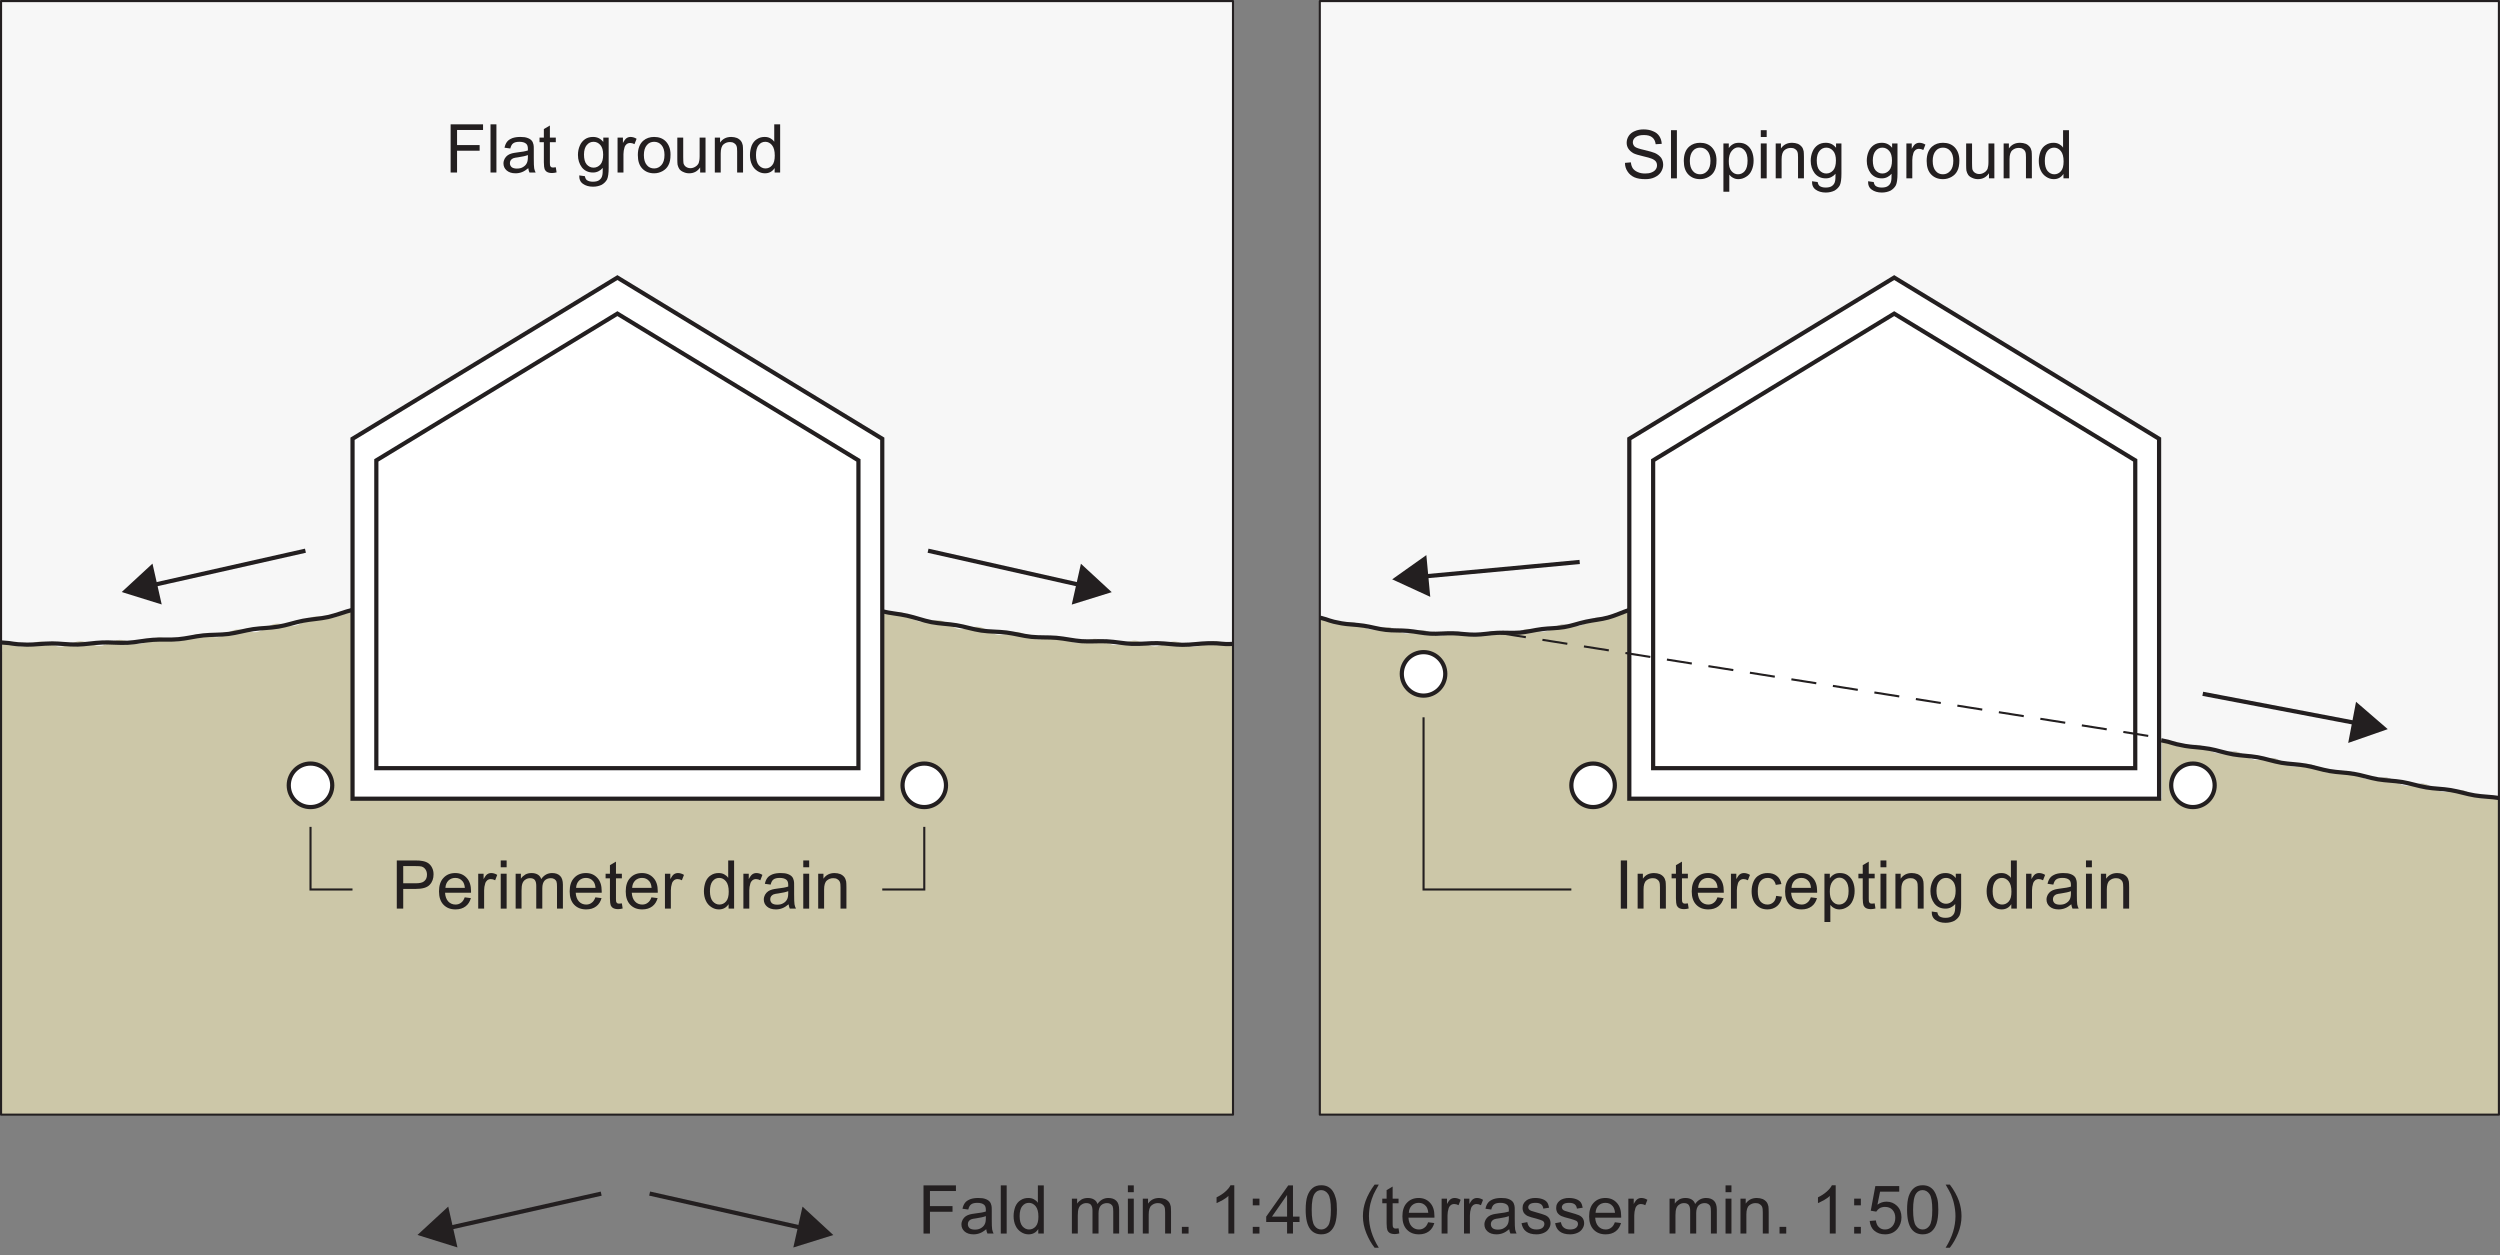 <?xml version="1.0" encoding="UTF-8"?>
<svg xmlns="http://www.w3.org/2000/svg" xmlns:xlink="http://www.w3.org/1999/xlink" width="297.54" height="149.41" viewBox="0 0 297.54 149.41">
<rect x="0" y="0" width="297.54" height="149.41" fill="#808080" stroke="none"/>
<defs>
<g>
<g id="glyph-0-0">
<path d="M 1.422 0 L 1.422 -2.594 L 4.109 -2.594 L 4.109 -3.266 L 1.422 -3.266 L 1.422 -5.062 L 4.516 -5.062 L 4.516 -5.734 L 0.656 -5.734 L 0.656 0 Z M 1.422 0 "/>
</g>
<g id="glyph-0-1">
<path d="M 1.219 0 L 1.219 -5.734 L 0.516 -5.734 L 0.516 0 Z M 1.219 0 "/>
</g>
<g id="glyph-0-2">
<path d="M 3.375 0 L 4.109 0 C 4.031 -0.156 3.969 -0.328 3.938 -0.5 C 3.906 -0.672 3.891 -1.094 3.891 -1.734 L 3.891 -2.672 C 3.891 -2.984 3.891 -3.203 3.859 -3.312 C 3.812 -3.516 3.75 -3.672 3.641 -3.797 C 3.531 -3.922 3.375 -4.031 3.156 -4.109 C 2.922 -4.203 2.641 -4.234 2.281 -4.234 C 1.922 -4.234 1.609 -4.188 1.344 -4.094 C 1.078 -3.984 0.859 -3.859 0.719 -3.672 C 0.578 -3.5 0.469 -3.25 0.406 -2.953 L 1.094 -2.859 C 1.172 -3.156 1.281 -3.375 1.453 -3.484 C 1.609 -3.594 1.844 -3.656 2.188 -3.656 C 2.531 -3.656 2.812 -3.578 2.984 -3.422 C 3.125 -3.297 3.188 -3.109 3.188 -2.812 C 3.188 -2.797 3.188 -2.734 3.188 -2.625 C 2.906 -2.531 2.5 -2.453 1.922 -2.391 C 1.641 -2.359 1.438 -2.312 1.297 -2.281 C 1.109 -2.234 0.938 -2.156 0.797 -2.062 C 0.641 -1.953 0.516 -1.812 0.422 -1.641 C 0.344 -1.484 0.281 -1.297 0.281 -1.094 C 0.281 -0.75 0.406 -0.469 0.656 -0.25 C 0.906 -0.031 1.25 0.094 1.719 0.094 C 1.984 0.094 2.25 0.047 2.484 -0.047 C 2.734 -0.141 2.969 -0.297 3.234 -0.516 C 3.266 -0.312 3.297 -0.156 3.375 0 Z M 3.188 -1.828 C 3.188 -1.516 3.141 -1.281 3.062 -1.125 C 2.969 -0.922 2.812 -0.766 2.594 -0.641 C 2.391 -0.516 2.156 -0.469 1.875 -0.469 C 1.594 -0.469 1.391 -0.531 1.25 -0.641 C 1.109 -0.781 1.047 -0.922 1.047 -1.125 C 1.047 -1.234 1.078 -1.359 1.141 -1.453 C 1.203 -1.547 1.297 -1.625 1.422 -1.688 C 1.531 -1.734 1.75 -1.781 2.031 -1.812 C 2.547 -1.891 2.922 -1.969 3.188 -2.078 Z M 3.188 -1.828 "/>
</g>
<g id="glyph-0-3">
<path d="M 1.75 -0.594 C 1.641 -0.594 1.562 -0.609 1.516 -0.641 C 1.453 -0.688 1.422 -0.734 1.391 -0.797 C 1.375 -0.844 1.359 -0.969 1.359 -1.172 L 1.359 -3.609 L 2.062 -3.609 L 2.062 -4.156 L 1.359 -4.156 L 1.359 -5.594 L 0.641 -5.172 L 0.641 -4.156 L 0.125 -4.156 L 0.125 -3.609 L 0.641 -3.609 L 0.641 -1.219 C 0.641 -0.797 0.688 -0.516 0.734 -0.391 C 0.797 -0.25 0.891 -0.141 1.031 -0.062 C 1.172 0.016 1.375 0.062 1.625 0.062 C 1.781 0.062 1.953 0.031 2.156 -0.016 L 2.062 -0.625 C 1.922 -0.609 1.828 -0.594 1.75 -0.594 Z M 1.75 -0.594 "/>
</g>
<g id="glyph-0-4">
</g>
<g id="glyph-0-5">
<path d="M 0.844 1.344 C 1.141 1.562 1.547 1.688 2.047 1.688 C 2.453 1.688 2.812 1.594 3.094 1.453 C 3.375 1.281 3.578 1.078 3.719 0.812 C 3.844 0.531 3.906 0.078 3.906 -0.562 L 3.906 -4.156 L 3.266 -4.156 L 3.266 -3.641 C 2.938 -4.047 2.547 -4.234 2.047 -4.234 C 1.688 -4.234 1.375 -4.156 1.094 -3.969 C 0.828 -3.781 0.609 -3.531 0.469 -3.188 C 0.328 -2.859 0.25 -2.5 0.25 -2.094 C 0.25 -1.516 0.406 -1.031 0.719 -0.609 C 1.047 -0.203 1.484 0 2.047 0 C 2.5 0 2.891 -0.188 3.203 -0.547 C 3.203 -0.094 3.188 0.219 3.141 0.359 C 3.094 0.594 2.969 0.766 2.781 0.906 C 2.609 1.031 2.359 1.094 2.031 1.094 C 1.734 1.094 1.484 1.031 1.312 0.906 C 1.188 0.812 1.109 0.641 1.078 0.438 L 0.406 0.344 C 0.391 0.797 0.531 1.125 0.844 1.344 Z M 1.297 -3.266 C 1.516 -3.531 1.781 -3.656 2.109 -3.656 C 2.422 -3.656 2.688 -3.531 2.922 -3.266 C 3.141 -3.016 3.25 -2.625 3.25 -2.125 C 3.25 -1.594 3.141 -1.203 2.922 -0.953 C 2.703 -0.719 2.438 -0.578 2.109 -0.578 C 1.781 -0.578 1.516 -0.719 1.297 -0.953 C 1.078 -1.203 0.969 -1.609 0.969 -2.141 C 0.969 -2.641 1.094 -3.031 1.297 -3.266 Z M 1.297 -3.266 "/>
</g>
<g id="glyph-0-6">
<path d="M 1.219 0 L 1.219 -2.172 C 1.219 -2.469 1.266 -2.734 1.344 -2.984 C 1.391 -3.156 1.484 -3.281 1.594 -3.375 C 1.719 -3.469 1.859 -3.516 2.016 -3.516 C 2.188 -3.516 2.359 -3.469 2.531 -3.375 L 2.781 -4.016 C 2.531 -4.172 2.281 -4.234 2.062 -4.234 C 1.891 -4.234 1.734 -4.188 1.594 -4.094 C 1.469 -4.016 1.312 -3.812 1.156 -3.516 L 1.156 -4.156 L 0.516 -4.156 L 0.516 0 Z M 1.219 0 "/>
</g>
<g id="glyph-0-7">
<path d="M 0.797 -0.469 C 1.156 -0.094 1.625 0.094 2.203 0.094 C 2.578 0.094 2.906 0 3.219 -0.172 C 3.516 -0.344 3.75 -0.562 3.906 -0.875 C 4.078 -1.188 4.156 -1.594 4.156 -2.141 C 4.156 -2.797 3.969 -3.297 3.609 -3.688 C 3.25 -4.062 2.781 -4.234 2.203 -4.234 C 1.703 -4.234 1.266 -4.094 0.906 -3.781 C 0.484 -3.406 0.266 -2.844 0.266 -2.078 C 0.266 -1.375 0.438 -0.844 0.797 -0.469 Z M 1.344 -3.266 C 1.562 -3.531 1.859 -3.656 2.203 -3.656 C 2.562 -3.656 2.844 -3.531 3.078 -3.266 C 3.312 -3 3.438 -2.609 3.438 -2.094 C 3.438 -1.547 3.312 -1.156 3.078 -0.891 C 2.844 -0.625 2.562 -0.484 2.203 -0.484 C 1.859 -0.484 1.562 -0.609 1.344 -0.875 C 1.109 -1.141 0.984 -1.547 0.984 -2.078 C 0.984 -2.594 1.109 -3 1.344 -3.266 Z M 1.344 -3.266 "/>
</g>
<g id="glyph-0-8">
<path d="M 3.875 0 L 3.875 -4.156 L 3.172 -4.156 L 3.172 -1.938 C 3.172 -1.578 3.125 -1.312 3.062 -1.125 C 2.969 -0.938 2.844 -0.797 2.656 -0.688 C 2.484 -0.578 2.281 -0.516 2.078 -0.516 C 1.859 -0.516 1.688 -0.578 1.531 -0.688 C 1.406 -0.781 1.297 -0.922 1.25 -1.109 C 1.234 -1.234 1.219 -1.484 1.219 -1.859 L 1.219 -4.156 L 0.516 -4.156 L 0.516 -1.578 C 0.516 -1.281 0.531 -1.062 0.547 -0.922 C 0.594 -0.719 0.672 -0.547 0.766 -0.406 C 0.875 -0.266 1.031 -0.141 1.234 -0.062 C 1.453 0.047 1.688 0.094 1.922 0.094 C 2.484 0.094 2.922 -0.141 3.234 -0.609 L 3.234 0 Z M 3.875 0 "/>
</g>
<g id="glyph-0-9">
<path d="M 1.234 0 L 1.234 -2.266 C 1.234 -2.797 1.344 -3.156 1.562 -3.344 C 1.781 -3.531 2.031 -3.625 2.328 -3.625 C 2.516 -3.625 2.688 -3.594 2.812 -3.5 C 2.953 -3.422 3.062 -3.297 3.109 -3.172 C 3.172 -3.031 3.188 -2.812 3.188 -2.516 L 3.188 0 L 3.891 0 L 3.891 -2.547 C 3.891 -2.875 3.875 -3.109 3.859 -3.234 C 3.812 -3.438 3.75 -3.609 3.641 -3.75 C 3.531 -3.891 3.375 -4.016 3.172 -4.109 C 2.953 -4.188 2.734 -4.234 2.484 -4.234 C 1.906 -4.234 1.469 -4.016 1.156 -3.562 L 1.156 -4.156 L 0.531 -4.156 L 0.531 0 Z M 1.234 0 "/>
</g>
<g id="glyph-0-10">
<path d="M 3.859 0 L 3.859 -5.734 L 3.156 -5.734 L 3.156 -3.656 C 3.047 -3.844 2.875 -3.969 2.688 -4.078 C 2.484 -4.188 2.266 -4.234 2.016 -4.234 C 1.672 -4.234 1.375 -4.156 1.094 -3.969 C 0.812 -3.797 0.609 -3.531 0.469 -3.203 C 0.344 -2.859 0.266 -2.484 0.266 -2.078 C 0.266 -1.641 0.344 -1.266 0.5 -0.938 C 0.641 -0.625 0.859 -0.375 1.141 -0.188 C 1.422 0 1.719 0.094 2.047 0.094 C 2.562 0.094 2.938 -0.125 3.203 -0.531 L 3.203 0 Z M 1.297 -3.266 C 1.516 -3.531 1.766 -3.656 2.094 -3.656 C 2.406 -3.656 2.672 -3.516 2.891 -3.25 C 3.109 -2.984 3.219 -2.578 3.219 -2.016 C 3.219 -1.5 3.125 -1.109 2.906 -0.859 C 2.688 -0.609 2.422 -0.484 2.109 -0.484 C 1.812 -0.484 1.547 -0.609 1.312 -0.875 C 1.094 -1.141 0.984 -1.547 0.984 -2.078 C 0.984 -2.609 1.094 -3.016 1.297 -3.266 Z M 1.297 -3.266 "/>
</g>
<g id="glyph-0-11">
<path d="M 1.375 0 L 1.375 -2.344 L 2.844 -2.344 C 3.656 -2.344 4.219 -2.5 4.531 -2.844 C 4.844 -3.172 4.984 -3.594 4.984 -4.078 C 4.984 -4.359 4.938 -4.609 4.812 -4.859 C 4.703 -5.094 4.547 -5.266 4.359 -5.406 C 4.172 -5.531 3.938 -5.625 3.641 -5.672 C 3.453 -5.719 3.156 -5.734 2.781 -5.734 L 0.609 -5.734 L 0.609 0 Z M 1.375 -5.062 L 2.844 -5.062 C 3.188 -5.062 3.422 -5.047 3.547 -5.016 C 3.75 -4.953 3.906 -4.844 4.031 -4.656 C 4.141 -4.5 4.203 -4.281 4.203 -4.047 C 4.203 -3.719 4.109 -3.469 3.891 -3.281 C 3.703 -3.094 3.344 -3.016 2.859 -3.016 L 1.375 -3.016 Z M 1.375 -5.062 "/>
</g>
<g id="glyph-0-12">
<path d="M 2.922 -0.703 C 2.75 -0.562 2.531 -0.484 2.266 -0.484 C 1.922 -0.484 1.625 -0.609 1.406 -0.844 C 1.172 -1.094 1.047 -1.438 1.016 -1.891 L 4.109 -1.891 C 4.109 -1.969 4.109 -2.047 4.109 -2.078 C 4.109 -2.766 3.938 -3.297 3.578 -3.672 C 3.234 -4.047 2.781 -4.234 2.234 -4.234 C 1.656 -4.234 1.188 -4.047 0.828 -3.656 C 0.469 -3.281 0.297 -2.734 0.297 -2.047 C 0.297 -1.375 0.469 -0.844 0.828 -0.469 C 1.188 -0.094 1.656 0.094 2.266 0.094 C 2.75 0.094 3.141 -0.031 3.453 -0.266 C 3.766 -0.5 3.969 -0.828 4.094 -1.25 L 3.359 -1.344 C 3.25 -1.047 3.109 -0.828 2.922 -0.703 Z M 1.422 -3.344 C 1.641 -3.547 1.906 -3.656 2.234 -3.656 C 2.594 -3.656 2.875 -3.531 3.109 -3.25 C 3.25 -3.078 3.344 -2.828 3.375 -2.469 L 1.062 -2.469 C 1.078 -2.828 1.203 -3.125 1.422 -3.344 Z M 1.422 -3.344 "/>
</g>
<g id="glyph-0-13">
<path d="M 1.234 -4.922 L 1.234 -5.734 L 0.531 -5.734 L 0.531 -4.922 Z M 1.234 0 L 1.234 -4.156 L 0.531 -4.156 L 0.531 0 Z M 1.234 0 "/>
</g>
<g id="glyph-0-14">
<path d="M 1.234 0 L 1.234 -2.156 C 1.234 -2.531 1.266 -2.812 1.344 -3.016 C 1.422 -3.219 1.547 -3.375 1.719 -3.469 C 1.875 -3.578 2.062 -3.625 2.25 -3.625 C 2.516 -3.625 2.703 -3.547 2.812 -3.406 C 2.938 -3.234 2.984 -3.016 2.984 -2.703 L 2.984 0 L 3.703 0 L 3.703 -2.406 C 3.703 -2.844 3.797 -3.141 3.984 -3.344 C 4.172 -3.531 4.422 -3.625 4.719 -3.625 C 4.875 -3.625 5.016 -3.594 5.141 -3.516 C 5.25 -3.438 5.344 -3.344 5.391 -3.219 C 5.438 -3.094 5.453 -2.891 5.453 -2.609 L 5.453 0 L 6.156 0 L 6.156 -2.844 C 6.156 -3.312 6.047 -3.672 5.828 -3.891 C 5.594 -4.125 5.281 -4.234 4.875 -4.234 C 4.344 -4.234 3.906 -4 3.578 -3.516 C 3.5 -3.75 3.375 -3.922 3.172 -4.047 C 2.969 -4.172 2.719 -4.234 2.422 -4.234 C 2.141 -4.234 1.891 -4.172 1.688 -4.062 C 1.469 -3.922 1.281 -3.766 1.156 -3.562 L 1.156 -4.156 L 0.531 -4.156 L 0.531 0 Z M 1.234 0 "/>
</g>
<g id="glyph-0-15">
<path d="M 1.5 0 L 1.5 -5.734 L 0.75 -5.734 L 0.75 0 Z M 1.5 0 "/>
</g>
<g id="glyph-0-16">
<path d="M 2.891 -0.75 C 2.703 -0.578 2.469 -0.484 2.203 -0.484 C 1.859 -0.484 1.578 -0.609 1.359 -0.859 C 1.141 -1.125 1.047 -1.516 1.047 -2.078 C 1.047 -2.625 1.156 -3.031 1.375 -3.281 C 1.594 -3.531 1.875 -3.656 2.234 -3.656 C 2.469 -3.656 2.672 -3.594 2.844 -3.453 C 3 -3.312 3.125 -3.109 3.188 -2.828 L 3.859 -2.922 C 3.781 -3.344 3.594 -3.672 3.312 -3.891 C 3.031 -4.125 2.656 -4.234 2.203 -4.234 C 1.859 -4.234 1.516 -4.156 1.219 -3.984 C 0.922 -3.828 0.688 -3.562 0.547 -3.234 C 0.391 -2.891 0.312 -2.5 0.312 -2.062 C 0.312 -1.375 0.5 -0.844 0.844 -0.469 C 1.188 -0.094 1.641 0.094 2.203 0.094 C 2.656 0.094 3.047 -0.047 3.359 -0.312 C 3.656 -0.578 3.859 -0.953 3.922 -1.422 L 3.234 -1.516 C 3.188 -1.172 3.078 -0.906 2.891 -0.75 Z M 2.891 -0.75 "/>
</g>
<g id="glyph-0-17">
<path d="M 1.234 1.594 L 1.234 -0.438 C 1.359 -0.281 1.5 -0.156 1.688 -0.062 C 1.875 0.047 2.094 0.094 2.312 0.094 C 2.641 0.094 2.938 0 3.234 -0.188 C 3.531 -0.359 3.75 -0.625 3.891 -0.953 C 4.047 -1.297 4.125 -1.688 4.125 -2.109 C 4.125 -2.5 4.062 -2.859 3.922 -3.203 C 3.781 -3.531 3.578 -3.781 3.312 -3.969 C 3.047 -4.156 2.734 -4.234 2.375 -4.234 C 2.109 -4.234 1.875 -4.188 1.688 -4.078 C 1.484 -3.969 1.312 -3.812 1.172 -3.609 L 1.172 -4.156 L 0.531 -4.156 L 0.531 1.594 Z M 1.516 -3.266 C 1.75 -3.547 2.016 -3.688 2.297 -3.688 C 2.609 -3.688 2.859 -3.562 3.078 -3.297 C 3.297 -3.031 3.406 -2.641 3.406 -2.109 C 3.406 -1.547 3.297 -1.141 3.078 -0.875 C 2.859 -0.609 2.578 -0.484 2.266 -0.484 C 1.969 -0.484 1.703 -0.609 1.484 -0.875 C 1.266 -1.125 1.172 -1.516 1.172 -2.047 C 1.172 -2.578 1.281 -2.984 1.516 -3.266 Z M 1.516 -3.266 "/>
</g>
<g id="glyph-0-18">
<path d="M 1.531 0 L 1.531 -0.797 L 0.734 -0.797 L 0.734 0 Z M 1.531 0 "/>
</g>
<g id="glyph-0-19">
<path d="M 2.969 -5.75 L 2.516 -5.75 C 2.406 -5.5 2.188 -5.25 1.891 -4.984 C 1.594 -4.719 1.25 -4.5 0.859 -4.312 L 0.859 -3.625 C 1.078 -3.719 1.328 -3.844 1.609 -4 C 1.875 -4.156 2.109 -4.312 2.266 -4.484 L 2.266 0 L 2.969 0 Z M 2.969 -5.75 "/>
</g>
<g id="glyph-0-20">
<path d="M 1.516 -3.359 L 1.516 -4.156 L 0.719 -4.156 L 0.719 -3.359 Z M 1.516 0 L 1.516 -0.797 L 0.719 -0.797 L 0.719 0 Z M 1.516 0 "/>
</g>
<g id="glyph-0-21">
<path d="M 3.281 0 L 3.281 -1.375 L 4.062 -1.375 L 4.062 -2.016 L 3.281 -2.016 L 3.281 -5.734 L 2.719 -5.734 L 0.094 -2.016 L 0.094 -1.375 L 2.578 -1.375 L 2.578 0 Z M 0.781 -2.016 L 2.578 -4.594 L 2.578 -2.016 Z M 0.781 -2.016 "/>
</g>
<g id="glyph-0-22">
<path d="M 0.906 -0.5 C 1.219 -0.109 1.641 0.094 2.203 0.094 C 2.609 0.094 2.969 -0.016 3.234 -0.234 C 3.516 -0.469 3.719 -0.781 3.859 -1.203 C 3.984 -1.609 4.062 -2.156 4.062 -2.828 C 4.062 -3.391 4.031 -3.844 3.938 -4.172 C 3.844 -4.516 3.734 -4.797 3.578 -5.031 C 3.438 -5.266 3.234 -5.438 3.016 -5.562 C 2.781 -5.688 2.5 -5.75 2.203 -5.75 C 1.781 -5.75 1.438 -5.641 1.172 -5.422 C 0.891 -5.188 0.688 -4.875 0.547 -4.469 C 0.406 -4.047 0.344 -3.5 0.344 -2.828 C 0.344 -1.75 0.531 -0.969 0.906 -0.5 Z M 1.422 -4.766 C 1.609 -5.031 1.875 -5.172 2.188 -5.172 C 2.516 -5.172 2.797 -5.016 3.016 -4.703 C 3.234 -4.391 3.344 -3.766 3.344 -2.828 C 3.344 -1.875 3.234 -1.25 3.016 -0.938 C 2.797 -0.625 2.516 -0.484 2.203 -0.484 C 1.875 -0.484 1.609 -0.625 1.391 -0.938 C 1.172 -1.25 1.062 -1.875 1.062 -2.828 C 1.062 -3.766 1.172 -4.406 1.422 -4.766 Z M 1.422 -4.766 "/>
</g>
<g id="glyph-0-23">
<path d="M 2.375 1.688 C 1.594 0.438 1.203 -0.828 1.203 -2.078 C 1.203 -2.562 1.266 -3.062 1.375 -3.547 C 1.469 -3.922 1.594 -4.297 1.75 -4.656 C 1.859 -4.891 2.062 -5.281 2.375 -5.828 L 1.875 -5.828 C 1.391 -5.172 1.031 -4.516 0.797 -3.859 C 0.594 -3.281 0.484 -2.703 0.484 -2.078 C 0.484 -1.375 0.625 -0.703 0.891 -0.047 C 1.156 0.609 1.484 1.188 1.875 1.688 Z M 2.375 1.688 "/>
</g>
<g id="glyph-0-24">
<path d="M 0.797 -0.25 C 1.078 -0.031 1.484 0.094 2.031 0.094 C 2.359 0.094 2.641 0.031 2.891 -0.078 C 3.156 -0.188 3.359 -0.359 3.484 -0.562 C 3.625 -0.766 3.703 -0.984 3.703 -1.219 C 3.703 -1.469 3.641 -1.656 3.531 -1.828 C 3.422 -1.984 3.25 -2.109 3.062 -2.188 C 2.859 -2.266 2.516 -2.391 2.031 -2.516 C 1.688 -2.609 1.469 -2.672 1.406 -2.703 C 1.281 -2.75 1.188 -2.812 1.141 -2.875 C 1.078 -2.953 1.047 -3.047 1.047 -3.125 C 1.047 -3.266 1.125 -3.406 1.25 -3.5 C 1.391 -3.609 1.625 -3.656 1.938 -3.656 C 2.219 -3.656 2.422 -3.594 2.578 -3.484 C 2.734 -3.359 2.812 -3.188 2.844 -2.969 L 3.531 -3.078 C 3.484 -3.344 3.406 -3.562 3.297 -3.719 C 3.172 -3.875 2.984 -4.016 2.75 -4.094 C 2.5 -4.188 2.219 -4.234 1.891 -4.234 C 1.688 -4.234 1.469 -4.219 1.281 -4.156 C 1.094 -4.109 0.953 -4.031 0.844 -3.953 C 0.703 -3.844 0.578 -3.719 0.5 -3.562 C 0.406 -3.406 0.375 -3.234 0.375 -3.047 C 0.375 -2.844 0.422 -2.656 0.516 -2.484 C 0.625 -2.328 0.781 -2.188 0.969 -2.094 C 1.172 -2 1.531 -1.891 2.047 -1.766 C 2.422 -1.656 2.656 -1.578 2.766 -1.516 C 2.906 -1.438 2.969 -1.297 2.969 -1.141 C 2.969 -0.969 2.891 -0.812 2.75 -0.688 C 2.578 -0.547 2.344 -0.484 2.031 -0.484 C 1.703 -0.484 1.453 -0.562 1.266 -0.719 C 1.094 -0.859 0.984 -1.078 0.938 -1.359 L 0.25 -1.234 C 0.328 -0.797 0.5 -0.469 0.797 -0.25 Z M 0.797 -0.25 "/>
</g>
<g id="glyph-0-25">
<path d="M 0.891 -0.344 C 1.234 -0.047 1.656 0.094 2.172 0.094 C 2.812 0.094 3.312 -0.141 3.672 -0.594 C 3.969 -0.969 4.125 -1.422 4.125 -1.938 C 4.125 -2.484 3.953 -2.938 3.609 -3.281 C 3.266 -3.625 2.844 -3.797 2.359 -3.797 C 1.969 -3.797 1.609 -3.688 1.266 -3.438 L 1.578 -4.984 L 3.859 -4.984 L 3.859 -5.656 L 1.016 -5.656 L 0.469 -2.719 L 1.125 -2.609 C 1.234 -2.781 1.375 -2.922 1.547 -3.031 C 1.734 -3.125 1.938 -3.172 2.172 -3.172 C 2.531 -3.172 2.828 -3.062 3.047 -2.828 C 3.266 -2.594 3.391 -2.281 3.391 -1.875 C 3.391 -1.453 3.266 -1.125 3.031 -0.859 C 2.797 -0.609 2.516 -0.484 2.172 -0.484 C 1.891 -0.484 1.641 -0.562 1.453 -0.75 C 1.25 -0.922 1.125 -1.203 1.078 -1.562 L 0.344 -1.5 C 0.391 -1.031 0.562 -0.625 0.891 -0.344 Z M 0.891 -0.344 "/>
</g>
<g id="glyph-0-26">
<path d="M 1.969 -0.047 C 2.234 -0.703 2.375 -1.375 2.375 -2.078 C 2.375 -2.703 2.266 -3.281 2.078 -3.859 C 1.844 -4.516 1.484 -5.172 0.984 -5.828 L 0.484 -5.828 C 0.812 -5.281 1.016 -4.891 1.125 -4.656 C 1.266 -4.297 1.406 -3.922 1.484 -3.531 C 1.594 -3.047 1.656 -2.562 1.656 -2.078 C 1.656 -0.828 1.266 0.438 0.484 1.688 L 0.984 1.688 C 1.375 1.188 1.703 0.609 1.969 -0.047 Z M 1.969 -0.047 "/>
</g>
<g id="glyph-0-27">
<path d="M 0.688 -0.812 C 0.875 -0.516 1.156 -0.281 1.5 -0.125 C 1.859 0.031 2.281 0.094 2.812 0.094 C 3.219 0.094 3.578 0.031 3.906 -0.125 C 4.234 -0.281 4.484 -0.484 4.656 -0.75 C 4.828 -1.031 4.922 -1.312 4.922 -1.609 C 4.922 -1.922 4.844 -2.188 4.688 -2.438 C 4.516 -2.656 4.281 -2.859 3.938 -3.016 C 3.719 -3.109 3.297 -3.234 2.688 -3.375 C 2.062 -3.516 1.688 -3.641 1.531 -3.781 C 1.391 -3.922 1.312 -4.094 1.312 -4.297 C 1.312 -4.531 1.422 -4.734 1.625 -4.891 C 1.844 -5.062 2.172 -5.156 2.625 -5.156 C 3.078 -5.156 3.406 -5.062 3.625 -4.875 C 3.859 -4.688 3.984 -4.422 4.031 -4.062 L 4.75 -4.109 C 4.734 -4.453 4.641 -4.75 4.469 -5.016 C 4.297 -5.281 4.047 -5.484 3.719 -5.609 C 3.406 -5.75 3.031 -5.828 2.594 -5.828 C 2.219 -5.828 1.859 -5.766 1.547 -5.625 C 1.234 -5.5 0.984 -5.297 0.828 -5.062 C 0.656 -4.797 0.578 -4.531 0.578 -4.234 C 0.578 -3.969 0.641 -3.75 0.781 -3.531 C 0.922 -3.312 1.125 -3.141 1.391 -2.984 C 1.609 -2.875 1.969 -2.766 2.5 -2.641 C 3.031 -2.516 3.375 -2.422 3.516 -2.359 C 3.766 -2.266 3.922 -2.156 4.031 -2.031 C 4.141 -1.891 4.188 -1.734 4.188 -1.547 C 4.188 -1.375 4.141 -1.203 4.031 -1.062 C 3.922 -0.906 3.766 -0.797 3.531 -0.703 C 3.312 -0.609 3.062 -0.578 2.766 -0.578 C 2.453 -0.578 2.156 -0.625 1.891 -0.75 C 1.625 -0.859 1.438 -1.016 1.312 -1.188 C 1.188 -1.375 1.109 -1.609 1.078 -1.906 L 0.375 -1.844 C 0.375 -1.453 0.484 -1.109 0.688 -0.812 Z M 0.688 -0.812 "/>
</g>
</g>
<clipPath id="clip-0">
<path clip-rule="nonzero" d="M 157 72 L 297.539 72 L 297.539 133 L 157 133 Z M 157 72 "/>
</clipPath>
<clipPath id="clip-1">
<path clip-rule="nonzero" d="M 157 0 L 297.539 0 L 297.539 96 L 157 96 Z M 157 0 "/>
</clipPath>
<clipPath id="clip-2">
<path clip-rule="nonzero" d="M 254 85 L 297.539 85 L 297.539 98 L 254 98 Z M 254 85 "/>
</clipPath>
<clipPath id="clip-3">
<path clip-rule="nonzero" d="M 50 139 L 75 139 L 75 149.41 L 50 149.41 Z M 50 139 "/>
</clipPath>
<clipPath id="clip-4">
<path clip-rule="nonzero" d="M 74 139 L 99 139 L 99 149.41 L 74 149.41 Z M 74 139 "/>
</clipPath>
<clipPath id="clip-5">
<path clip-rule="nonzero" d="M 156 0 L 297.539 0 L 297.539 133 L 156 133 Z M 156 0 "/>
</clipPath>
</defs>
<path fill-rule="nonzero" fill="rgb(96.548%, 96.486%, 96.501%)" fill-opacity="1" d="M 146.746 77.609 L 0.125 77.609 L 0.125 0.129 L 146.746 0.129 L 146.746 77.609 "/>
<g clip-path="url(#clip-0)">
<path fill-rule="nonzero" fill="rgb(79.718%, 77.774%, 65.842%)" fill-opacity="1" d="M 193.828 72.406 C 193.176 72.621 192.672 73.352 192.008 73.539 C 191.34 73.727 190.531 73.367 189.863 73.527 C 189.188 73.688 188.633 74.375 187.961 74.512 C 187.277 74.645 186.496 74.227 185.82 74.336 C 185.133 74.445 184.527 75.094 183.848 75.18 C 183.156 75.27 182.41 74.797 181.727 74.863 C 181.035 74.93 180.395 75.535 179.711 75.582 C 179.012 75.629 178.297 75.109 177.613 75.137 C 176.914 75.164 176.234 75.73 175.555 75.738 C 174.855 75.746 174.164 75.191 173.484 75.18 C 172.781 75.172 172.078 75.699 171.402 75.676 C 170.699 75.645 170.039 75.055 169.371 75.016 C 168.66 74.969 167.934 75.465 167.27 75.406 C 166.559 75.344 165.926 74.723 165.27 74.652 C 164.543 74.57 163.789 75.031 163.145 74.941 C 162.406 74.844 161.805 74.191 161.18 74.094 C 160.398 73.965 159.621 74.387 159.051 74.281 C 157.754 74.031 158.148 73.559 157.145 73.312 L 157.145 132.66 L 297.41 132.66 L 297.461 94.754 C 296.719 94.633 295.875 95.109 295.125 94.988 C 294.383 94.867 293.73 94.148 292.98 94.027 C 292.234 93.906 291.391 94.375 290.645 94.25 C 289.895 94.125 289.246 93.406 288.5 93.285 C 287.754 93.16 286.91 93.629 286.168 93.504 C 285.418 93.379 284.773 92.66 284.035 92.535 C 283.285 92.406 282.438 92.875 281.699 92.75 C 280.945 92.621 280.301 91.902 279.562 91.777 C 278.809 91.645 277.965 92.113 277.227 91.988 C 276.473 91.859 275.828 91.133 275.098 91.008 C 274.34 90.879 273.492 91.348 272.766 91.219 C 272.004 91.09 271.363 90.367 270.641 90.242 C 269.871 90.109 269.023 90.57 268.305 90.445 C 267.531 90.312 266.891 89.59 266.176 89.465 C 265.391 89.324 264.543 89.789 263.844 89.668 C 263.035 89.527 262.395 88.801 261.715 88.68 C 260.863 88.531 260.012 88.992 259.383 88.879 C 257.957 88.629 258.375 88.094 257.262 87.891 L 257.262 95.055 L 193.914 95.055 L 193.828 72.406 "/>
</g>
<path fill-rule="nonzero" fill="rgb(79.718%, 77.774%, 65.842%)" fill-opacity="1" d="M 41.953 95.055 L 105.004 95.055 L 104.93 72.973 C 105.684 73.16 106.586 72.734 107.348 72.906 C 108.109 73.074 108.738 73.852 109.5 74.008 C 110.27 74.164 111.152 73.699 111.914 73.84 C 112.688 73.984 113.348 74.734 114.113 74.863 C 114.887 74.992 115.75 74.492 116.52 74.605 C 117.293 74.723 117.977 75.449 118.746 75.551 C 119.523 75.652 120.371 75.125 121.141 75.215 C 121.922 75.309 122.629 76.012 123.395 76.09 C 124.18 76.172 125.016 75.617 125.777 75.688 C 126.566 75.754 127.293 76.441 128.059 76.496 C 128.848 76.555 129.664 75.98 130.426 76.027 C 131.223 76.074 131.965 76.742 132.719 76.773 C 133.52 76.812 134.328 76.219 135.078 76.242 C 135.891 76.273 136.648 76.922 137.395 76.938 C 138.219 76.953 139.008 76.34 139.738 76.344 C 140.582 76.352 141.363 76.977 142.074 76.973 C 142.965 76.969 143.738 76.328 144.395 76.312 C 145.891 76.281 145.582 76.926 146.746 76.863 L 146.746 132.66 L 0.242 132.66 L 0.242 76.238 C 0.254 76.238 1.066 76.906 2.551 76.941 C 3.207 76.953 3.996 76.34 4.887 76.348 C 5.598 76.352 6.379 76.977 7.227 76.969 C 7.957 76.965 8.727 76.324 9.551 76.309 C 10.293 76.293 11.09 76.898 11.902 76.871 C 12.652 76.844 13.406 76.191 14.211 76.152 C 14.965 76.117 15.773 76.699 16.57 76.652 C 17.328 76.605 18.062 75.93 18.855 75.871 C 19.617 75.816 20.445 76.379 21.23 76.312 C 21.996 76.242 22.715 75.547 23.5 75.469 C 24.266 75.391 25.109 75.93 25.891 75.84 C 26.656 75.746 27.352 75.031 28.133 74.93 C 28.898 74.828 29.754 75.34 30.531 75.227 C 31.297 75.109 31.973 74.371 32.742 74.242 C 33.512 74.117 34.387 74.602 35.156 74.457 C 35.918 74.316 36.566 73.555 37.328 73.395 C 38.094 73.238 38.988 73.688 39.746 73.516 C 40.281 73.395 40.738 72.973 41.223 72.664 C 41.434 72.531 41.652 72.422 41.879 72.363 "/>
<g clip-path="url(#clip-1)">
<path fill-rule="nonzero" fill="rgb(96.548%, 96.486%, 96.501%)" fill-opacity="1" d="M 157.078 0.129 L 157.145 73.312 C 158.148 73.562 157.754 74.031 159.051 74.277 C 159.621 74.391 160.398 73.965 161.18 74.094 C 161.805 74.191 162.406 74.844 163.145 74.941 C 163.789 75.031 164.543 74.57 165.266 74.648 C 165.926 74.727 166.559 75.344 167.27 75.406 C 167.934 75.465 168.66 74.969 169.371 75.016 C 170.039 75.059 170.699 75.645 171.402 75.676 C 172.078 75.699 172.781 75.172 173.484 75.18 C 174.164 75.191 174.855 75.746 175.555 75.738 C 176.234 75.73 176.914 75.164 177.613 75.137 C 178.297 75.109 179.012 75.625 179.711 75.582 C 180.391 75.535 181.035 74.93 181.727 74.863 C 182.41 74.797 183.156 75.27 183.848 75.18 C 184.527 75.094 185.133 74.445 185.82 74.336 C 186.496 74.227 187.277 74.648 187.961 74.512 C 188.633 74.375 189.188 73.688 189.863 73.527 C 190.531 73.367 191.34 73.727 192.008 73.539 C 192.672 73.352 193.176 72.621 193.828 72.406 L 193.914 95.055 L 257.262 95.055 L 257.262 87.891 C 258.375 88.094 257.957 88.629 259.383 88.879 C 260.012 88.992 260.863 88.531 261.715 88.68 C 262.395 88.801 263.035 89.527 263.844 89.668 C 264.543 89.789 265.391 89.324 266.176 89.465 C 266.891 89.59 267.531 90.312 268.305 90.445 C 269.023 90.57 269.871 90.109 270.641 90.242 C 271.363 90.367 272.004 91.09 272.766 91.219 C 273.492 91.348 274.34 90.879 275.098 91.012 C 275.828 91.137 276.473 91.859 277.227 91.988 C 277.965 92.113 278.809 91.645 279.562 91.777 C 280.301 91.902 280.945 92.621 281.699 92.75 C 282.438 92.875 283.285 92.406 284.035 92.535 C 284.773 92.66 285.418 93.379 286.168 93.504 C 286.91 93.629 287.754 93.16 288.5 93.285 C 289.246 93.406 289.895 94.125 290.645 94.25 C 291.391 94.375 292.234 93.906 292.98 94.027 C 293.73 94.148 294.383 94.867 295.125 94.988 C 295.875 95.109 296.766 94.633 297.434 94.77 L 297.434 0.141 L 157.078 0.129 "/>
</g>
<path fill-rule="nonzero" fill="rgb(100%, 100%, 100%)" fill-opacity="1" d="M 105.004 52.223 L 73.48 33.035 L 41.957 52.223 L 41.957 95.055 L 105.004 95.055 L 105.004 52.223 "/>
<path fill="none" stroke-width="5" stroke-linecap="butt" stroke-linejoin="miter" stroke="rgb(13.73%, 12.16%, 12.549%)" stroke-opacity="1" stroke-miterlimit="4" d="M 447.891 579.881 L 447.891 946.17 L 734.805 1120.819 L 1021.68 946.17 L 1021.68 579.881 Z M 447.891 579.881 " transform="matrix(0.1, 0, 0, -0.1, 0, 149.41)"/>
<path fill="none" stroke-width="5" stroke-linecap="butt" stroke-linejoin="miter" stroke="rgb(13.73%, 12.16%, 12.549%)" stroke-opacity="1" stroke-miterlimit="4" d="M 1050.039 971.873 L 734.805 1163.748 L 419.57 971.873 L 419.57 543.553 L 1050.039 543.553 Z M 1050.039 971.873 " transform="matrix(0.1, 0, 0, -0.1, 0, 149.41)"/>
<path fill-rule="nonzero" fill="rgb(100%, 100%, 100%)" fill-opacity="1" d="M 256.965 52.223 L 225.441 33.035 L 193.914 52.223 L 193.914 95.055 L 256.965 95.055 L 256.965 52.223 "/>
<path fill="none" stroke-width="5" stroke-linecap="butt" stroke-linejoin="miter" stroke="rgb(13.73%, 12.16%, 12.549%)" stroke-opacity="1" stroke-miterlimit="4" d="M 1967.5 579.881 L 1967.5 946.17 L 2254.414 1120.819 L 2541.289 946.17 L 2541.289 579.881 Z M 1967.5 579.881 " transform="matrix(0.1, 0, 0, -0.1, 0, 149.41)"/>
<path fill="none" stroke-width="5" stroke-linecap="butt" stroke-linejoin="miter" stroke="rgb(13.73%, 12.16%, 12.549%)" stroke-opacity="1" stroke-miterlimit="4" d="M 2569.648 971.873 L 2254.414 1163.748 L 1939.141 971.873 L 1939.141 543.553 L 2569.648 543.553 Z M 2569.648 971.873 " transform="matrix(0.1, 0, 0, -0.1, 0, 149.41)"/>
<path fill="none" stroke-width="5" stroke-linecap="butt" stroke-linejoin="miter" stroke="rgb(13.73%, 12.16%, 12.549%)" stroke-opacity="1" stroke-miterlimit="4" d="M 2.305 729.413 C 17.305 728.631 13.125 727.186 32.266 726.873 C 40.703 726.717 50.781 728.28 62.266 728.319 C 71.406 728.358 81.445 726.756 92.266 726.991 C 101.719 727.147 111.68 729.1 122.227 729.452 C 131.836 729.803 141.914 728.592 152.305 729.139 C 161.992 729.647 171.875 731.913 182.148 732.616 C 191.914 733.319 202.031 732.42 212.227 733.319 C 221.992 734.178 231.797 736.756 241.953 737.85 C 251.758 738.866 261.875 738.358 271.914 739.608 C 281.758 740.858 291.445 743.827 301.484 745.311 C 311.289 746.717 321.484 746.639 331.406 748.319 C 341.25 749.959 350.82 753.397 360.664 755.311 C 370.469 757.186 380.664 757.577 390.469 759.725 C 400.234 761.873 409.609 765.819 419.336 768.241 " transform="matrix(0.1, 0, 0, -0.1, 0, 149.41)"/>
<path fill="none" stroke-width="5" stroke-linecap="butt" stroke-linejoin="miter" stroke="rgb(13.73%, 12.16%, 12.549%)" stroke-opacity="1" stroke-miterlimit="4" d="M 1467.344 727.772 C 1452.383 726.952 1456.445 728.866 1437.305 728.514 C 1428.828 728.397 1418.789 726.639 1407.305 726.678 C 1398.164 726.678 1388.125 728.436 1377.344 728.631 C 1367.891 728.827 1357.812 727.42 1347.305 727.811 C 1337.695 728.163 1327.773 730.272 1317.383 730.819 C 1307.695 731.327 1297.578 730.272 1287.305 730.975 C 1277.539 731.639 1267.695 734.061 1257.5 734.959 C 1247.734 735.819 1237.578 735.116 1227.461 736.17 C 1217.656 737.186 1207.891 739.998 1197.852 741.288 C 1188.047 742.498 1177.891 742.186 1167.891 743.631 C 1158.047 745.077 1148.398 748.28 1138.438 749.959 C 1128.633 751.6 1118.477 751.756 1108.594 753.631 C 1098.789 755.545 1089.297 759.217 1079.453 761.366 C 1069.688 763.514 1059.57 764.178 1049.844 766.6 " transform="matrix(0.1, 0, 0, -0.1, 0, 149.41)"/>
<path fill="none" stroke-width="5" stroke-linecap="butt" stroke-linejoin="miter" stroke="rgb(13.73%, 12.16%, 12.549%)" stroke-opacity="1" stroke-miterlimit="4" d="M 1570.977 759.022 C 1583.867 755.819 1580.117 755.233 1596.719 752.225 C 1604.102 750.858 1613.164 750.858 1623.203 749.373 C 1631.25 748.202 1639.883 745.545 1649.375 744.452 C 1657.695 743.475 1666.68 744.061 1675.977 743.241 C 1684.453 742.538 1693.203 740.428 1702.383 739.959 C 1711.016 739.452 1719.922 740.584 1729.062 740.389 C 1737.734 740.194 1746.602 738.631 1755.664 738.748 C 1764.375 738.827 1773.203 740.545 1782.227 740.936 C 1790.938 741.366 1799.883 740.467 1808.828 741.209 C 1817.578 741.913 1826.25 744.295 1835.156 745.389 C 1843.906 746.483 1852.891 746.288 1861.719 747.772 C 1870.391 749.217 1878.867 752.342 1887.617 754.217 C 1896.211 756.092 1905.234 756.756 1913.828 759.1 C 1922.383 761.366 1930.469 765.35 1938.945 768.123 " transform="matrix(0.1, 0, 0, -0.1, 0, 149.41)"/>
<g clip-path="url(#clip-2)">
<path fill="none" stroke-width="5" stroke-linecap="butt" stroke-linejoin="miter" stroke="rgb(13.73%, 12.16%, 12.549%)" stroke-opacity="1" stroke-miterlimit="4" d="M 2572.227 613.006 C 2586.562 610.428 2582.383 609.569 2600.625 606.327 C 2608.711 604.881 2618.633 604.764 2629.609 602.85 C 2638.359 601.327 2647.656 598.045 2657.969 596.248 C 2667.031 594.686 2676.875 594.569 2686.914 592.85 C 2696.133 591.248 2705.43 587.967 2715.352 586.248 C 2724.648 584.686 2734.492 584.608 2744.336 582.889 C 2753.711 581.288 2763.008 578.045 2772.773 576.405 C 2782.188 574.764 2792.031 574.725 2801.719 573.045 C 2811.172 571.444 2820.508 568.241 2830.156 566.6 C 2839.688 564.998 2849.531 564.959 2859.18 563.358 C 2868.711 561.756 2878.047 558.553 2887.656 556.952 C 2897.266 555.35 2907.109 555.35 2916.719 553.748 C 2926.328 552.186 2935.664 549.022 2945.234 547.459 C 2954.883 545.858 2964.727 545.897 2974.258 544.334 " transform="matrix(0.1, 0, 0, -0.1, 0, 149.41)"/>
</g>
<path fill="none" stroke-width="2.5" stroke-linecap="butt" stroke-linejoin="miter" stroke="rgb(13.73%, 12.16%, 12.549%)" stroke-opacity="1" stroke-dasharray="30 20" stroke-miterlimit="4" d="M 1786.367 740.428 L 2569.648 616.209 " transform="matrix(0.1, 0, 0, -0.1, 0, 149.41)"/>
<path fill="none" stroke-width="2.5" stroke-linecap="butt" stroke-linejoin="miter" stroke="rgb(13.73%, 12.16%, 12.549%)" stroke-opacity="1" stroke-miterlimit="4" d="M 1870.156 435.467 L 1694.258 435.467 L 1694.258 640.389 " transform="matrix(0.1, 0, 0, -0.1, 0, 149.41)"/>
<path fill="none" stroke-width="2.5" stroke-linecap="butt" stroke-linejoin="miter" stroke="rgb(13.73%, 12.16%, 12.549%)" stroke-opacity="1" stroke-miterlimit="4" d="M 419.531 435.467 L 369.57 435.467 L 369.57 509.998 " transform="matrix(0.1, 0, 0, -0.1, 0, 149.41)"/>
<path fill="none" stroke-width="2.5" stroke-linecap="butt" stroke-linejoin="miter" stroke="rgb(13.73%, 12.16%, 12.549%)" stroke-opacity="1" stroke-miterlimit="4" d="M 1050.039 435.467 L 1100.039 435.467 L 1100.039 509.998 " transform="matrix(0.1, 0, 0, -0.1, 0, 149.41)"/>
<path fill-rule="nonzero" fill="rgb(100%, 100%, 100%)" fill-opacity="1" d="M 263.582 93.465 C 263.582 94.895 262.426 96.055 260.992 96.055 C 259.562 96.055 258.406 94.895 258.406 93.465 C 258.406 92.035 259.562 90.875 260.992 90.875 C 262.426 90.875 263.582 92.035 263.582 93.465 "/>
<path fill="none" stroke-width="5" stroke-linecap="butt" stroke-linejoin="miter" stroke="rgb(13.73%, 12.16%, 12.549%)" stroke-opacity="1" stroke-miterlimit="4" d="M 2635.82 559.452 C 2635.82 545.155 2624.258 533.553 2609.922 533.553 C 2595.625 533.553 2584.062 545.155 2584.062 559.452 C 2584.062 573.748 2595.625 585.35 2609.922 585.35 C 2624.258 585.35 2635.82 573.748 2635.82 559.452 Z M 2635.82 559.452 " transform="matrix(0.1, 0, 0, -0.1, 0, 149.41)"/>
<path fill-rule="nonzero" fill="rgb(100%, 100%, 100%)" fill-opacity="1" d="M 192.191 93.465 C 192.191 94.895 191.035 96.055 189.605 96.055 C 188.176 96.055 187.016 94.895 187.016 93.465 C 187.016 92.035 188.176 90.875 189.605 90.875 C 191.035 90.875 192.191 92.035 192.191 93.465 "/>
<path fill="none" stroke-width="5" stroke-linecap="butt" stroke-linejoin="miter" stroke="rgb(13.73%, 12.16%, 12.549%)" stroke-opacity="1" stroke-miterlimit="4" d="M 1921.914 559.452 C 1921.914 545.155 1910.352 533.553 1896.055 533.553 C 1881.758 533.553 1870.156 545.155 1870.156 559.452 C 1870.156 573.748 1881.758 585.35 1896.055 585.35 C 1910.352 585.35 1921.914 573.748 1921.914 559.452 Z M 1921.914 559.452 " transform="matrix(0.1, 0, 0, -0.1, 0, 149.41)"/>
<path fill-rule="nonzero" fill="rgb(100%, 100%, 100%)" fill-opacity="1" d="M 112.59 93.465 C 112.59 94.895 111.434 96.055 110.004 96.055 C 108.57 96.055 107.414 94.895 107.414 93.465 C 107.414 92.035 108.57 90.875 110.004 90.875 C 111.434 90.875 112.59 92.035 112.59 93.465 "/>
<path fill="none" stroke-width="5" stroke-linecap="butt" stroke-linejoin="miter" stroke="rgb(13.73%, 12.16%, 12.549%)" stroke-opacity="1" stroke-miterlimit="4" d="M 1125.898 559.452 C 1125.898 545.155 1114.336 533.553 1100.039 533.553 C 1085.703 533.553 1074.141 545.155 1074.141 559.452 C 1074.141 573.748 1085.703 585.35 1100.039 585.35 C 1114.336 585.35 1125.898 573.748 1125.898 559.452 Z M 1125.898 559.452 " transform="matrix(0.1, 0, 0, -0.1, 0, 149.41)"/>
<path fill-rule="nonzero" fill="rgb(100%, 100%, 100%)" fill-opacity="1" d="M 39.543 93.465 C 39.543 94.895 38.387 96.055 36.957 96.055 C 35.523 96.055 34.367 94.895 34.367 93.465 C 34.367 92.035 35.523 90.875 36.957 90.875 C 38.387 90.875 39.543 92.035 39.543 93.465 "/>
<path fill="none" stroke-width="5" stroke-linecap="butt" stroke-linejoin="miter" stroke="rgb(13.73%, 12.16%, 12.549%)" stroke-opacity="1" stroke-miterlimit="4" d="M 395.43 559.452 C 395.43 545.155 383.867 533.553 369.57 533.553 C 355.234 533.553 343.672 545.155 343.672 559.452 C 343.672 573.748 355.234 585.35 369.57 585.35 C 383.867 585.35 395.43 573.748 395.43 559.452 Z M 395.43 559.452 " transform="matrix(0.1, 0, 0, -0.1, 0, 149.41)"/>
<path fill-rule="nonzero" fill="rgb(100%, 100%, 100%)" fill-opacity="1" d="M 172.012 80.199 C 172.012 81.629 170.855 82.789 169.426 82.789 C 167.992 82.789 166.836 81.629 166.836 80.199 C 166.836 78.77 167.992 77.613 169.426 77.613 C 170.855 77.613 172.012 78.77 172.012 80.199 "/>
<path fill="none" stroke-width="5" stroke-linecap="butt" stroke-linejoin="miter" stroke="rgb(13.73%, 12.16%, 12.549%)" stroke-opacity="1" stroke-miterlimit="4" d="M 1720.117 692.108 C 1720.117 677.811 1708.555 666.209 1694.258 666.209 C 1679.922 666.209 1668.359 677.811 1668.359 692.108 C 1668.359 706.405 1679.922 717.967 1694.258 717.967 C 1708.555 717.967 1720.117 706.405 1720.117 692.108 Z M 1720.117 692.108 " transform="matrix(0.1, 0, 0, -0.1, 0, 149.41)"/>
<g fill="rgb(13.73%, 12.16%, 12.549%)" fill-opacity="1">
<use xlink:href="#glyph-0-0" x="52.975" y="20.532"/>
<use xlink:href="#glyph-0-1" x="57.863" y="20.532"/>
<use xlink:href="#glyph-0-2" x="59.639" y="20.532"/>
<use xlink:href="#glyph-0-3" x="64.087" y="20.532"/>
<use xlink:href="#glyph-0-4" x="66.311" y="20.532"/>
<use xlink:href="#glyph-0-5" x="68.535" y="20.532"/>
<use xlink:href="#glyph-0-6" x="72.983" y="20.532"/>
<use xlink:href="#glyph-0-7" x="75.647" y="20.532"/>
<use xlink:href="#glyph-0-8" x="80.095" y="20.532"/>
<use xlink:href="#glyph-0-9" x="84.543" y="20.532"/>
<use xlink:href="#glyph-0-10" x="88.991" y="20.532"/>
</g>
<g fill="rgb(13.73%, 12.16%, 12.549%)" fill-opacity="1">
<use xlink:href="#glyph-0-11" x="46.615" y="108.141"/>
<use xlink:href="#glyph-0-12" x="51.951" y="108.141"/>
<use xlink:href="#glyph-0-6" x="56.399" y="108.141"/>
<use xlink:href="#glyph-0-13" x="59.063" y="108.141"/>
<use xlink:href="#glyph-0-14" x="60.839" y="108.141"/>
<use xlink:href="#glyph-0-12" x="67.503" y="108.141"/>
<use xlink:href="#glyph-0-3" x="71.951" y="108.141"/>
<use xlink:href="#glyph-0-12" x="74.175" y="108.141"/>
<use xlink:href="#glyph-0-6" x="78.623" y="108.141"/>
<use xlink:href="#glyph-0-4" x="81.287" y="108.141"/>
<use xlink:href="#glyph-0-10" x="83.511" y="108.141"/>
<use xlink:href="#glyph-0-6" x="87.959" y="108.141"/>
<use xlink:href="#glyph-0-2" x="90.623" y="108.141"/>
<use xlink:href="#glyph-0-13" x="95.071" y="108.141"/>
<use xlink:href="#glyph-0-9" x="96.847" y="108.141"/>
</g>
<g fill="rgb(13.73%, 12.16%, 12.549%)" fill-opacity="1">
<use xlink:href="#glyph-0-15" x="192.15" y="108.141"/>
<use xlink:href="#glyph-0-9" x="194.374" y="108.141"/>
<use xlink:href="#glyph-0-3" x="198.822" y="108.141"/>
<use xlink:href="#glyph-0-12" x="201.046" y="108.141"/>
<use xlink:href="#glyph-0-6" x="205.494" y="108.141"/>
<use xlink:href="#glyph-0-16" x="208.158" y="108.141"/>
<use xlink:href="#glyph-0-12" x="212.158" y="108.141"/>
<use xlink:href="#glyph-0-17" x="216.606" y="108.141"/>
<use xlink:href="#glyph-0-3" x="221.054" y="108.141"/>
<use xlink:href="#glyph-0-13" x="223.278" y="108.141"/>
<use xlink:href="#glyph-0-9" x="225.054" y="108.141"/>
<use xlink:href="#glyph-0-5" x="229.502" y="108.141"/>
<use xlink:href="#glyph-0-4" x="233.95" y="108.141"/>
<use xlink:href="#glyph-0-10" x="236.174" y="108.141"/>
<use xlink:href="#glyph-0-6" x="240.622" y="108.141"/>
<use xlink:href="#glyph-0-2" x="243.286" y="108.141"/>
<use xlink:href="#glyph-0-13" x="247.734" y="108.141"/>
<use xlink:href="#glyph-0-9" x="249.51" y="108.141"/>
</g>
<g fill="rgb(13.73%, 12.16%, 12.549%)" fill-opacity="1">
<use xlink:href="#glyph-0-0" x="109.256" y="146.813"/>
<use xlink:href="#glyph-0-2" x="114.144" y="146.813"/>
<use xlink:href="#glyph-0-1" x="118.592" y="146.813"/>
<use xlink:href="#glyph-0-10" x="120.368" y="146.813"/>
<use xlink:href="#glyph-0-4" x="124.816" y="146.813"/>
<use xlink:href="#glyph-0-14" x="127.04" y="146.813"/>
<use xlink:href="#glyph-0-13" x="133.704" y="146.813"/>
<use xlink:href="#glyph-0-9" x="135.48" y="146.813"/>
<use xlink:href="#glyph-0-18" x="139.928" y="146.813"/>
<use xlink:href="#glyph-0-4" x="142.152" y="146.813"/>
</g>
<g fill="rgb(13.73%, 12.16%, 12.549%)" fill-opacity="1">
<use xlink:href="#glyph-0-19" x="143.932" y="146.813"/>
<use xlink:href="#glyph-0-20" x="148.38" y="146.813"/>
<use xlink:href="#glyph-0-21" x="150.604" y="146.813"/>
<use xlink:href="#glyph-0-22" x="155.052" y="146.813"/>
<use xlink:href="#glyph-0-4" x="159.5" y="146.813"/>
<use xlink:href="#glyph-0-23" x="161.724" y="146.813"/>
<use xlink:href="#glyph-0-3" x="164.388" y="146.813"/>
<use xlink:href="#glyph-0-12" x="166.612" y="146.813"/>
<use xlink:href="#glyph-0-6" x="171.06" y="146.813"/>
<use xlink:href="#glyph-0-6" x="173.724" y="146.813"/>
<use xlink:href="#glyph-0-2" x="176.388" y="146.813"/>
<use xlink:href="#glyph-0-24" x="180.836" y="146.813"/>
<use xlink:href="#glyph-0-24" x="184.836" y="146.813"/>
<use xlink:href="#glyph-0-12" x="188.836" y="146.813"/>
<use xlink:href="#glyph-0-6" x="193.284" y="146.813"/>
<use xlink:href="#glyph-0-4" x="195.948" y="146.813"/>
<use xlink:href="#glyph-0-14" x="198.172" y="146.813"/>
<use xlink:href="#glyph-0-13" x="204.836" y="146.813"/>
<use xlink:href="#glyph-0-9" x="206.612" y="146.813"/>
<use xlink:href="#glyph-0-18" x="211.06" y="146.813"/>
<use xlink:href="#glyph-0-4" x="213.284" y="146.813"/>
<use xlink:href="#glyph-0-19" x="215.508" y="146.813"/>
<use xlink:href="#glyph-0-20" x="219.956" y="146.813"/>
<use xlink:href="#glyph-0-25" x="222.18" y="146.813"/>
<use xlink:href="#glyph-0-22" x="226.628" y="146.813"/>
<use xlink:href="#glyph-0-26" x="231.076" y="146.813"/>
</g>
<g fill="rgb(13.73%, 12.16%, 12.549%)" fill-opacity="1">
<use xlink:href="#glyph-0-27" x="193.022" y="21.228"/>
<use xlink:href="#glyph-0-1" x="198.358" y="21.228"/>
<use xlink:href="#glyph-0-7" x="200.134" y="21.228"/>
<use xlink:href="#glyph-0-17" x="204.582" y="21.228"/>
<use xlink:href="#glyph-0-13" x="209.03" y="21.228"/>
<use xlink:href="#glyph-0-9" x="210.806" y="21.228"/>
<use xlink:href="#glyph-0-5" x="215.254" y="21.228"/>
<use xlink:href="#glyph-0-4" x="219.702" y="21.228"/>
<use xlink:href="#glyph-0-5" x="221.926" y="21.228"/>
<use xlink:href="#glyph-0-6" x="226.374" y="21.228"/>
<use xlink:href="#glyph-0-7" x="229.038" y="21.228"/>
<use xlink:href="#glyph-0-8" x="233.486" y="21.228"/>
<use xlink:href="#glyph-0-9" x="237.934" y="21.228"/>
<use xlink:href="#glyph-0-10" x="242.382" y="21.228"/>
</g>
<path fill-rule="nonzero" fill="rgb(13.73%, 12.16%, 12.549%)" fill-opacity="1" d="M 36.352 65.543 L 17.988 69.68 "/>
<path fill-rule="nonzero" fill="rgb(13.73%, 12.16%, 12.549%)" fill-opacity="1" d="M 18.148 67.078 L 14.484 70.461 L 19.246 71.941 Z M 18.148 67.078 "/>
<path fill="none" stroke-width="5" stroke-linecap="butt" stroke-linejoin="miter" stroke="rgb(13.73%, 12.16%, 12.549%)" stroke-opacity="1" stroke-miterlimit="4" d="M 363.516 838.67 L 179.883 797.303 " transform="matrix(0.1, 0, 0, -0.1, 0, 149.41)"/>
<path fill-rule="nonzero" fill="rgb(13.73%, 12.16%, 12.549%)" fill-opacity="1" d="M 18.07 68.379 L 16.234 70.07 L 18.617 70.812 Z M 18.07 68.379 "/>
<path fill-rule="nonzero" fill="rgb(13.73%, 12.16%, 12.549%)" fill-opacity="1" d="M 71.551 142.062 L 53.188 146.199 "/>
<path fill-rule="nonzero" fill="rgb(13.73%, 12.16%, 12.549%)" fill-opacity="1" d="M 53.348 143.602 L 49.684 146.98 L 54.445 148.465 Z M 53.348 143.602 "/>
<g clip-path="url(#clip-3)">
<path fill="none" stroke-width="5" stroke-linecap="butt" stroke-linejoin="miter" stroke="rgb(13.73%, 12.16%, 12.549%)" stroke-opacity="1" stroke-miterlimit="4" d="M 715.508 73.475 L 531.875 32.108 " transform="matrix(0.1, 0, 0, -0.1, 0, 149.41)"/>
</g>
<path fill-rule="nonzero" fill="rgb(13.73%, 12.16%, 12.549%)" fill-opacity="1" d="M 53.27 144.898 L 51.434 146.59 L 53.816 147.332 Z M 53.27 144.898 "/>
<path fill-rule="nonzero" fill="rgb(13.73%, 12.16%, 12.549%)" fill-opacity="1" d="M 77.316 142.055 L 95.68 146.191 "/>
<path fill-rule="nonzero" fill="rgb(13.73%, 12.16%, 12.549%)" fill-opacity="1" d="M 94.418 148.473 L 99.176 146.988 L 95.512 143.605 Z M 94.418 148.473 "/>
<g clip-path="url(#clip-4)">
<path fill="none" stroke-width="5" stroke-linecap="butt" stroke-linejoin="miter" stroke="rgb(13.73%, 12.16%, 12.549%)" stroke-opacity="1" stroke-miterlimit="4" d="M 773.164 73.553 L 956.797 32.186 " transform="matrix(0.1, 0, 0, -0.1, 0, 149.41)"/>
</g>
<path fill-rule="nonzero" fill="rgb(13.73%, 12.16%, 12.549%)" fill-opacity="1" d="M 95.047 147.332 L 97.426 146.59 L 95.594 144.898 Z M 95.047 147.332 "/>
<path fill-rule="nonzero" fill="rgb(13.73%, 12.16%, 12.549%)" fill-opacity="1" d="M 188.008 66.883 L 169.266 68.625 "/>
<path fill-rule="nonzero" fill="rgb(13.73%, 12.16%, 12.549%)" fill-opacity="1" d="M 169.758 66.066 L 165.691 68.949 L 170.223 71.035 Z M 169.758 66.066 "/>
<path fill="none" stroke-width="5" stroke-linecap="butt" stroke-linejoin="miter" stroke="rgb(13.73%, 12.16%, 12.549%)" stroke-opacity="1" stroke-miterlimit="4" d="M 1880.078 825.272 L 1692.656 807.85 " transform="matrix(0.1, 0, 0, -0.1, 0, 149.41)"/>
<path fill-rule="nonzero" fill="rgb(13.73%, 12.16%, 12.549%)" fill-opacity="1" d="M 169.512 67.348 L 167.477 68.789 L 169.742 69.828 Z M 169.512 67.348 "/>
<path fill-rule="nonzero" fill="rgb(13.73%, 12.16%, 12.549%)" fill-opacity="1" d="M 262.164 82.574 L 280.656 86.102 "/>
<path fill-rule="nonzero" fill="rgb(13.73%, 12.16%, 12.549%)" fill-opacity="1" d="M 279.473 88.422 L 284.18 86.781 L 280.406 83.523 Z M 279.473 88.422 "/>
<path fill="none" stroke-width="5" stroke-linecap="butt" stroke-linejoin="miter" stroke="rgb(13.73%, 12.16%, 12.549%)" stroke-opacity="1" stroke-miterlimit="4" d="M 2621.641 668.358 L 2806.562 633.084 " transform="matrix(0.1, 0, 0, -0.1, 0, 149.41)"/>
<path fill-rule="nonzero" fill="rgb(13.73%, 12.16%, 12.549%)" fill-opacity="1" d="M 280.062 87.262 L 282.418 86.441 L 280.531 84.812 Z M 280.062 87.262 "/>
<path fill-rule="nonzero" fill="rgb(13.73%, 12.16%, 12.549%)" fill-opacity="1" d="M 110.453 65.543 L 128.816 69.68 "/>
<path fill-rule="nonzero" fill="rgb(13.73%, 12.16%, 12.549%)" fill-opacity="1" d="M 127.555 71.957 L 132.312 70.477 L 128.648 67.094 Z M 127.555 71.957 "/>
<path fill="none" stroke-width="5" stroke-linecap="butt" stroke-linejoin="miter" stroke="rgb(13.73%, 12.16%, 12.549%)" stroke-opacity="1" stroke-miterlimit="4" d="M 1104.531 838.67 L 1288.164 797.303 " transform="matrix(0.1, 0, 0, -0.1, 0, 149.41)"/>
<path fill-rule="nonzero" fill="rgb(13.73%, 12.16%, 12.549%)" fill-opacity="1" d="M 128.184 70.82 L 130.562 70.078 L 128.73 68.387 Z M 128.184 70.82 "/>
<path fill="none" stroke-width="2.5" stroke-linecap="butt" stroke-linejoin="round" stroke="rgb(13.73%, 12.16%, 12.549%)" stroke-opacity="1" stroke-miterlimit="4" d="M 1467.461 167.498 L 1.25 167.498 L 1.25 1492.811 L 1467.461 1492.811 Z M 1467.461 167.498 " transform="matrix(0.1, 0, 0, -0.1, 0, 149.41)"/>
<g clip-path="url(#clip-5)">
<path fill="none" stroke-width="2.5" stroke-linecap="butt" stroke-linejoin="round" stroke="rgb(13.73%, 12.16%, 12.549%)" stroke-opacity="1" stroke-miterlimit="4" d="M 2974.102 167.498 L 1570.781 167.498 L 1570.781 1492.811 L 2974.102 1492.811 Z M 2974.102 167.498 " transform="matrix(0.1, 0, 0, -0.1, 0, 149.41)"/>
</g>
</svg>
